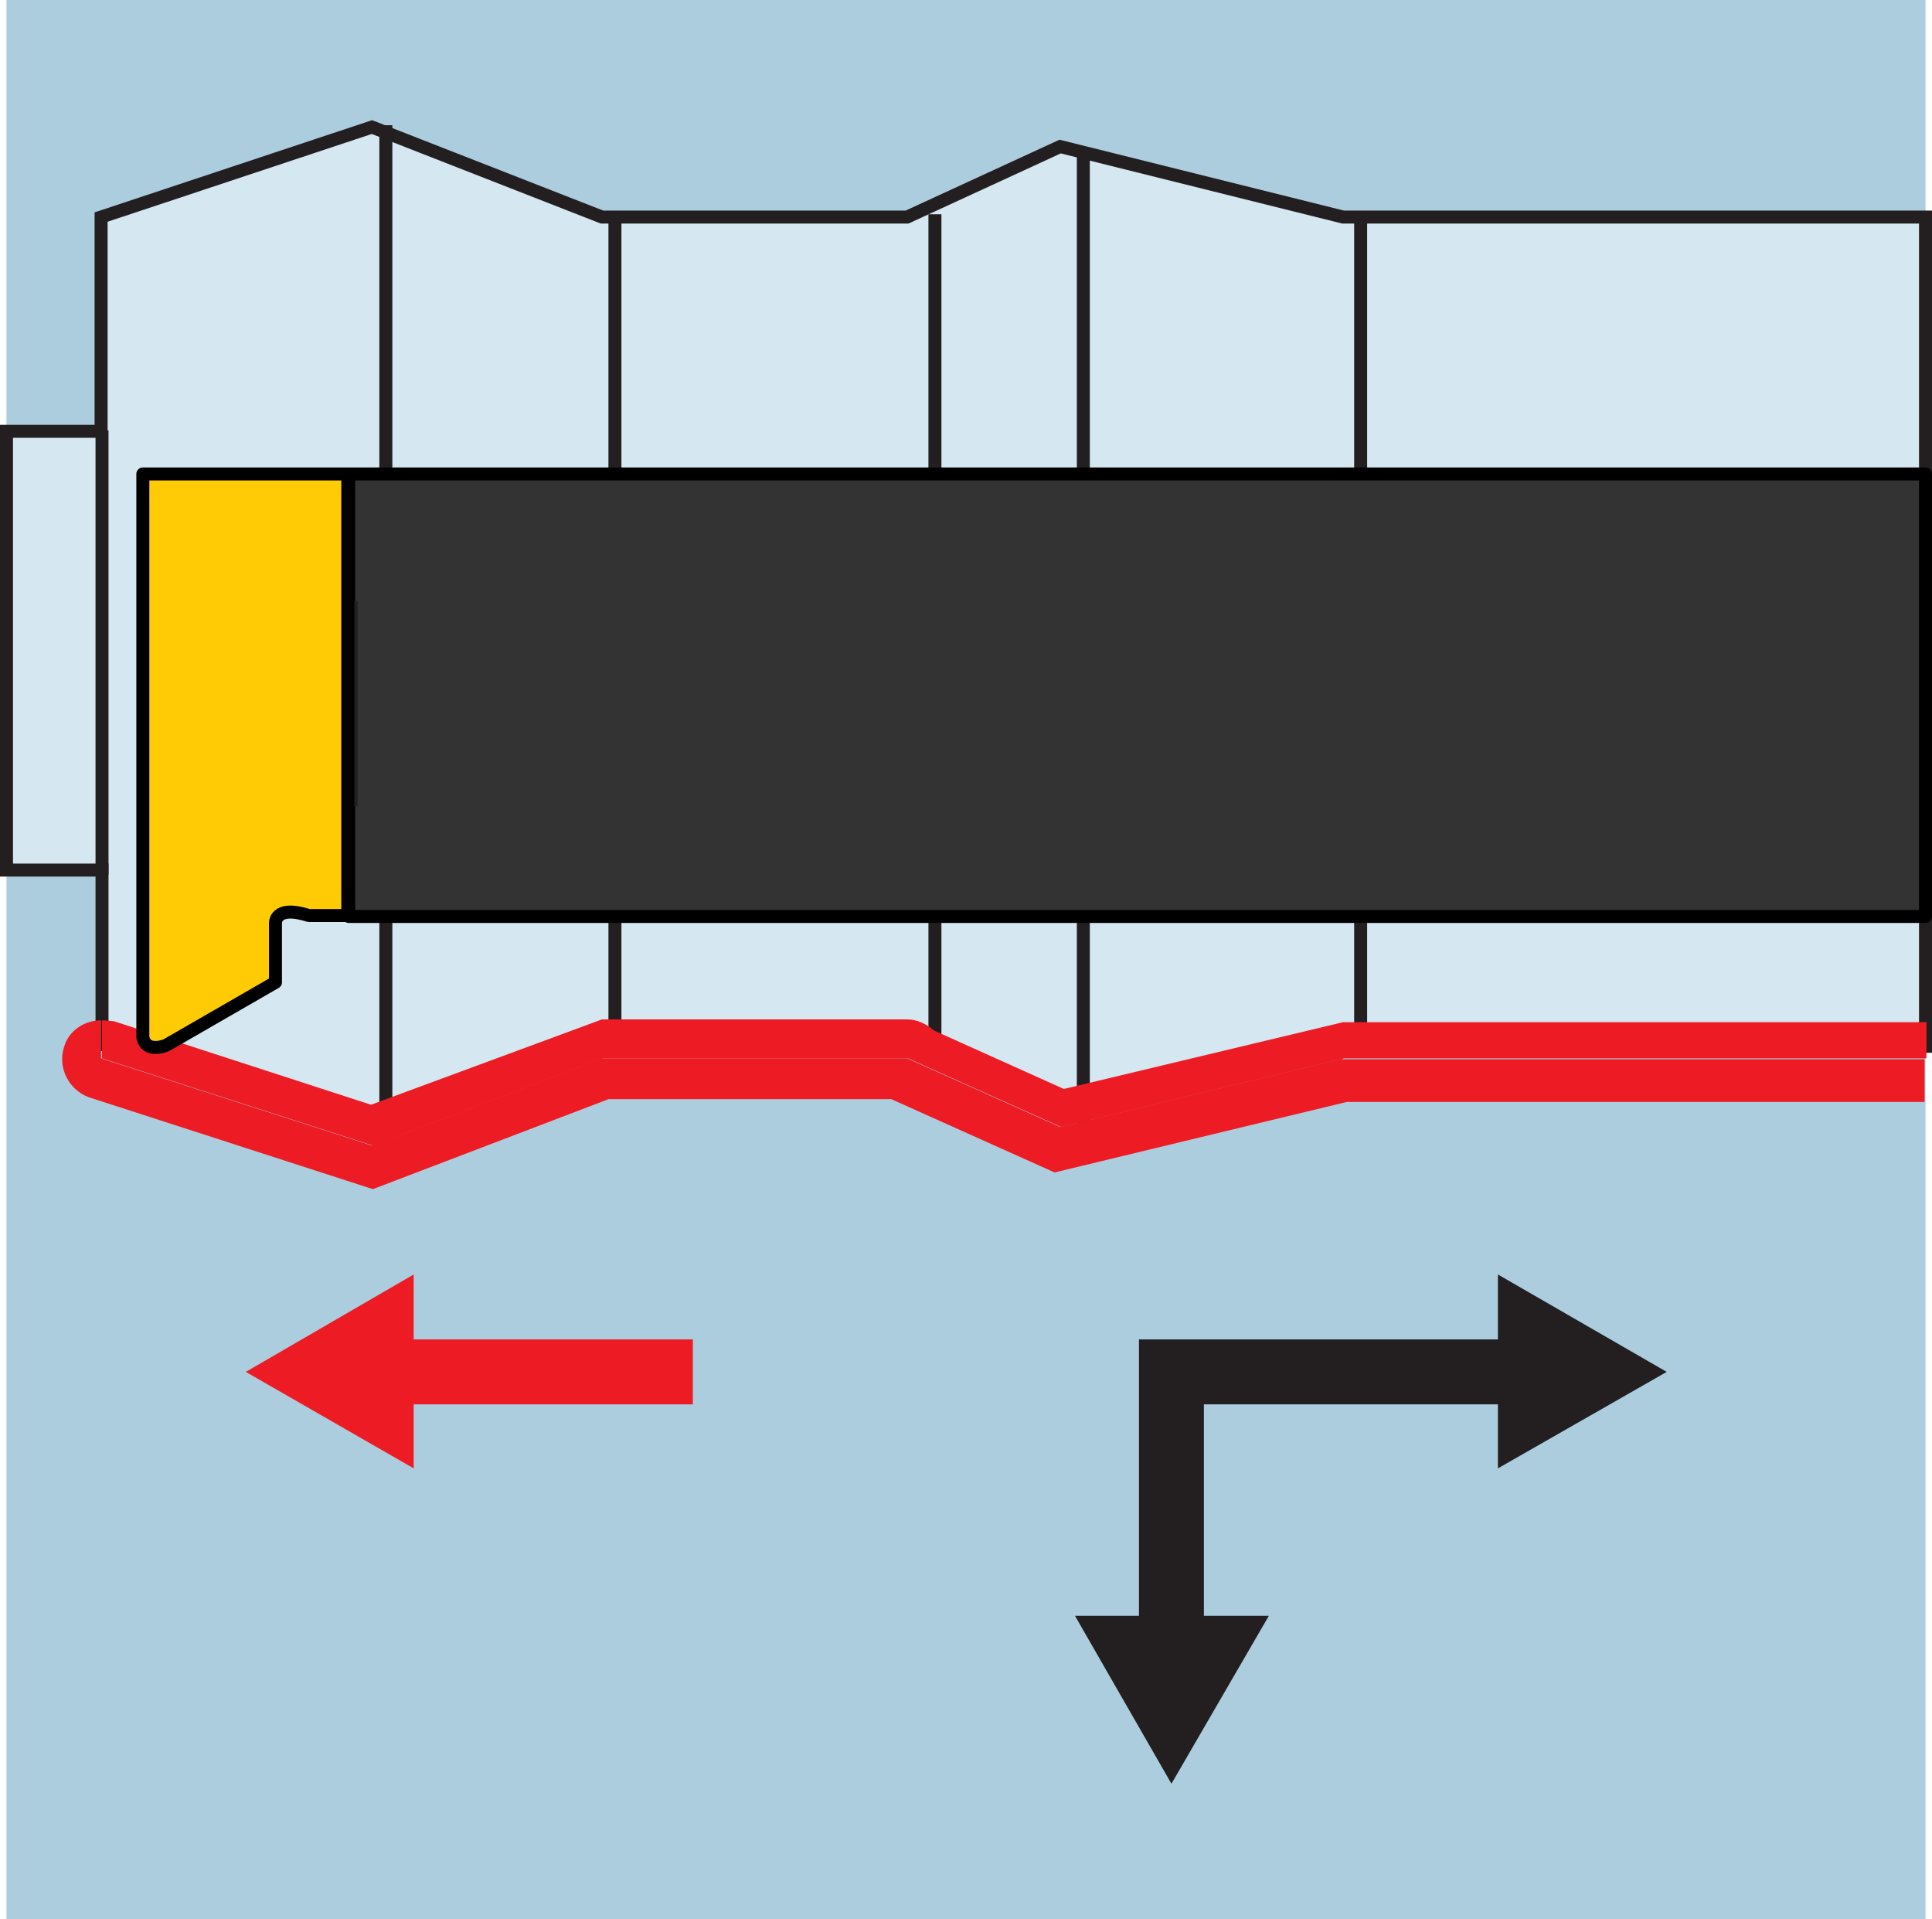 <?xml version="1.0" encoding="UTF-8"?><svg xmlns="http://www.w3.org/2000/svg" viewBox="0 0 20.83 20.69"><defs><style>.cls-1,.cls-2,.cls-3,.cls-4{fill:none;}.cls-1,.cls-2,.cls-3,._{stroke:#231f20;}.cls-1,.cls-4{stroke-miterlimit:10;stroke-width:.7px;}._ž_{fill:#ffcb05;}._ž_,._œ_{stroke:#000;stroke-linejoin:round;}._ž_,._œ_,.cls-2,._{stroke-width:.14px;}.cls-5{fill:#accddd;}._œ_{fill:#333;}.cls-2,.cls-3,._{stroke-miterlimit:3.86;}.cls-6{fill:#ed1c24;}.cls-3{stroke-width:.19px;}.cls-7{fill:#231f20;}.cls-4{stroke:#ed1c24;}._{fill:#d5e7f0;}</style></defs><g id="Layer_2"><rect class="cls-5" x=".07" width="20.69" height="20.69"/><g><line class="cls-4" x1="7.47" y1="14.79" x2="4.16" y2="14.79"/><polygon class="cls-6" points="4.46 13.74 2.65 14.79 4.46 15.83 4.46 13.74"/></g><g><polyline class="cls-1" points="12.63 17.72 12.63 14.79 16.46 14.79"/><polygon class="cls-7" points="13.68 17.42 12.63 19.23 11.59 17.42 13.68 17.42"/><polygon class="cls-7" points="16.15 15.83 17.97 14.79 16.15 13.74 16.15 15.83"/></g></g><g id="Layer_3"><g><path class="_" d="M1.1,11.26s.09,0,.13,.02l2.77,.92,2.49-.94h3.29c.11,0,.22,.05,.29,.12l1.4,.64,3.01-.74h6.28V2.34h-6.28l-3.05-.76-1.65,.76h-3.29l-2.48-.97-2.92,.97v2.31H.07v4.73H1.1v1.88Z"/><line class="cls-2" x1="4.16" y1="1.35" x2="4.16" y2="12.35"/><line class="cls-2" x1="6.63" y1="2.31" x2="6.63" y2="11.39"/><line class="cls-2" x1="10.08" y1="2.31" x2="10.08" y2="11.46"/><line class="cls-2" x1="11.68" y1="1.64" x2="11.68" y2="12.21"/><line class="cls-2" x1="14.67" y1="2.35" x2="14.67" y2="11.31"/><line class="cls-2" x1="1.1" y1="4.64" x2="1.1" y2="9.43"/><path class="cls-6" d="M14.48,11.41l-3.05,.74-1.65-.74h-3.29l-2.48,.94-2.92-.94v-.41c-.18,0-.35,.11-.4,.29-.07,.22,.05,.46,.27,.54l3.06,.99,2.54-.97h3.05l1.76,.79,3.15-.76h6.23v-.46h-6.28Z"/><path class="cls-6" d="M14.48,11.02l-3.01,.72-1.4-.63c-.08-.07-.18-.12-.29-.12h-3.29l-2.49,.92-2.77-.9s-.09-.01-.13-.01v.41l2.92,.94,2.48-.94h3.29l1.65,.74,3.05-.74h6.28v-.39h-6.28Z"/><polygon class="_œ_" points="3.76 5.11 3.76 6.61 3.76 8.65 3.76 9.88 20.76 9.88 20.76 5.11 3.76 5.11"/><line class="cls-3" x1="3.76" y1="6.48" x2="3.76" y2="8.69"/><path class="_ž_" d="M1.54,5.11v6.04h0s0,0,0,0v.03h0c.03,.18,.25,.09,.25,.09l1.18-.68v-.63h0s-.02-.21,.36-.09h.42V5.11H1.54Z"/></g></g></svg>